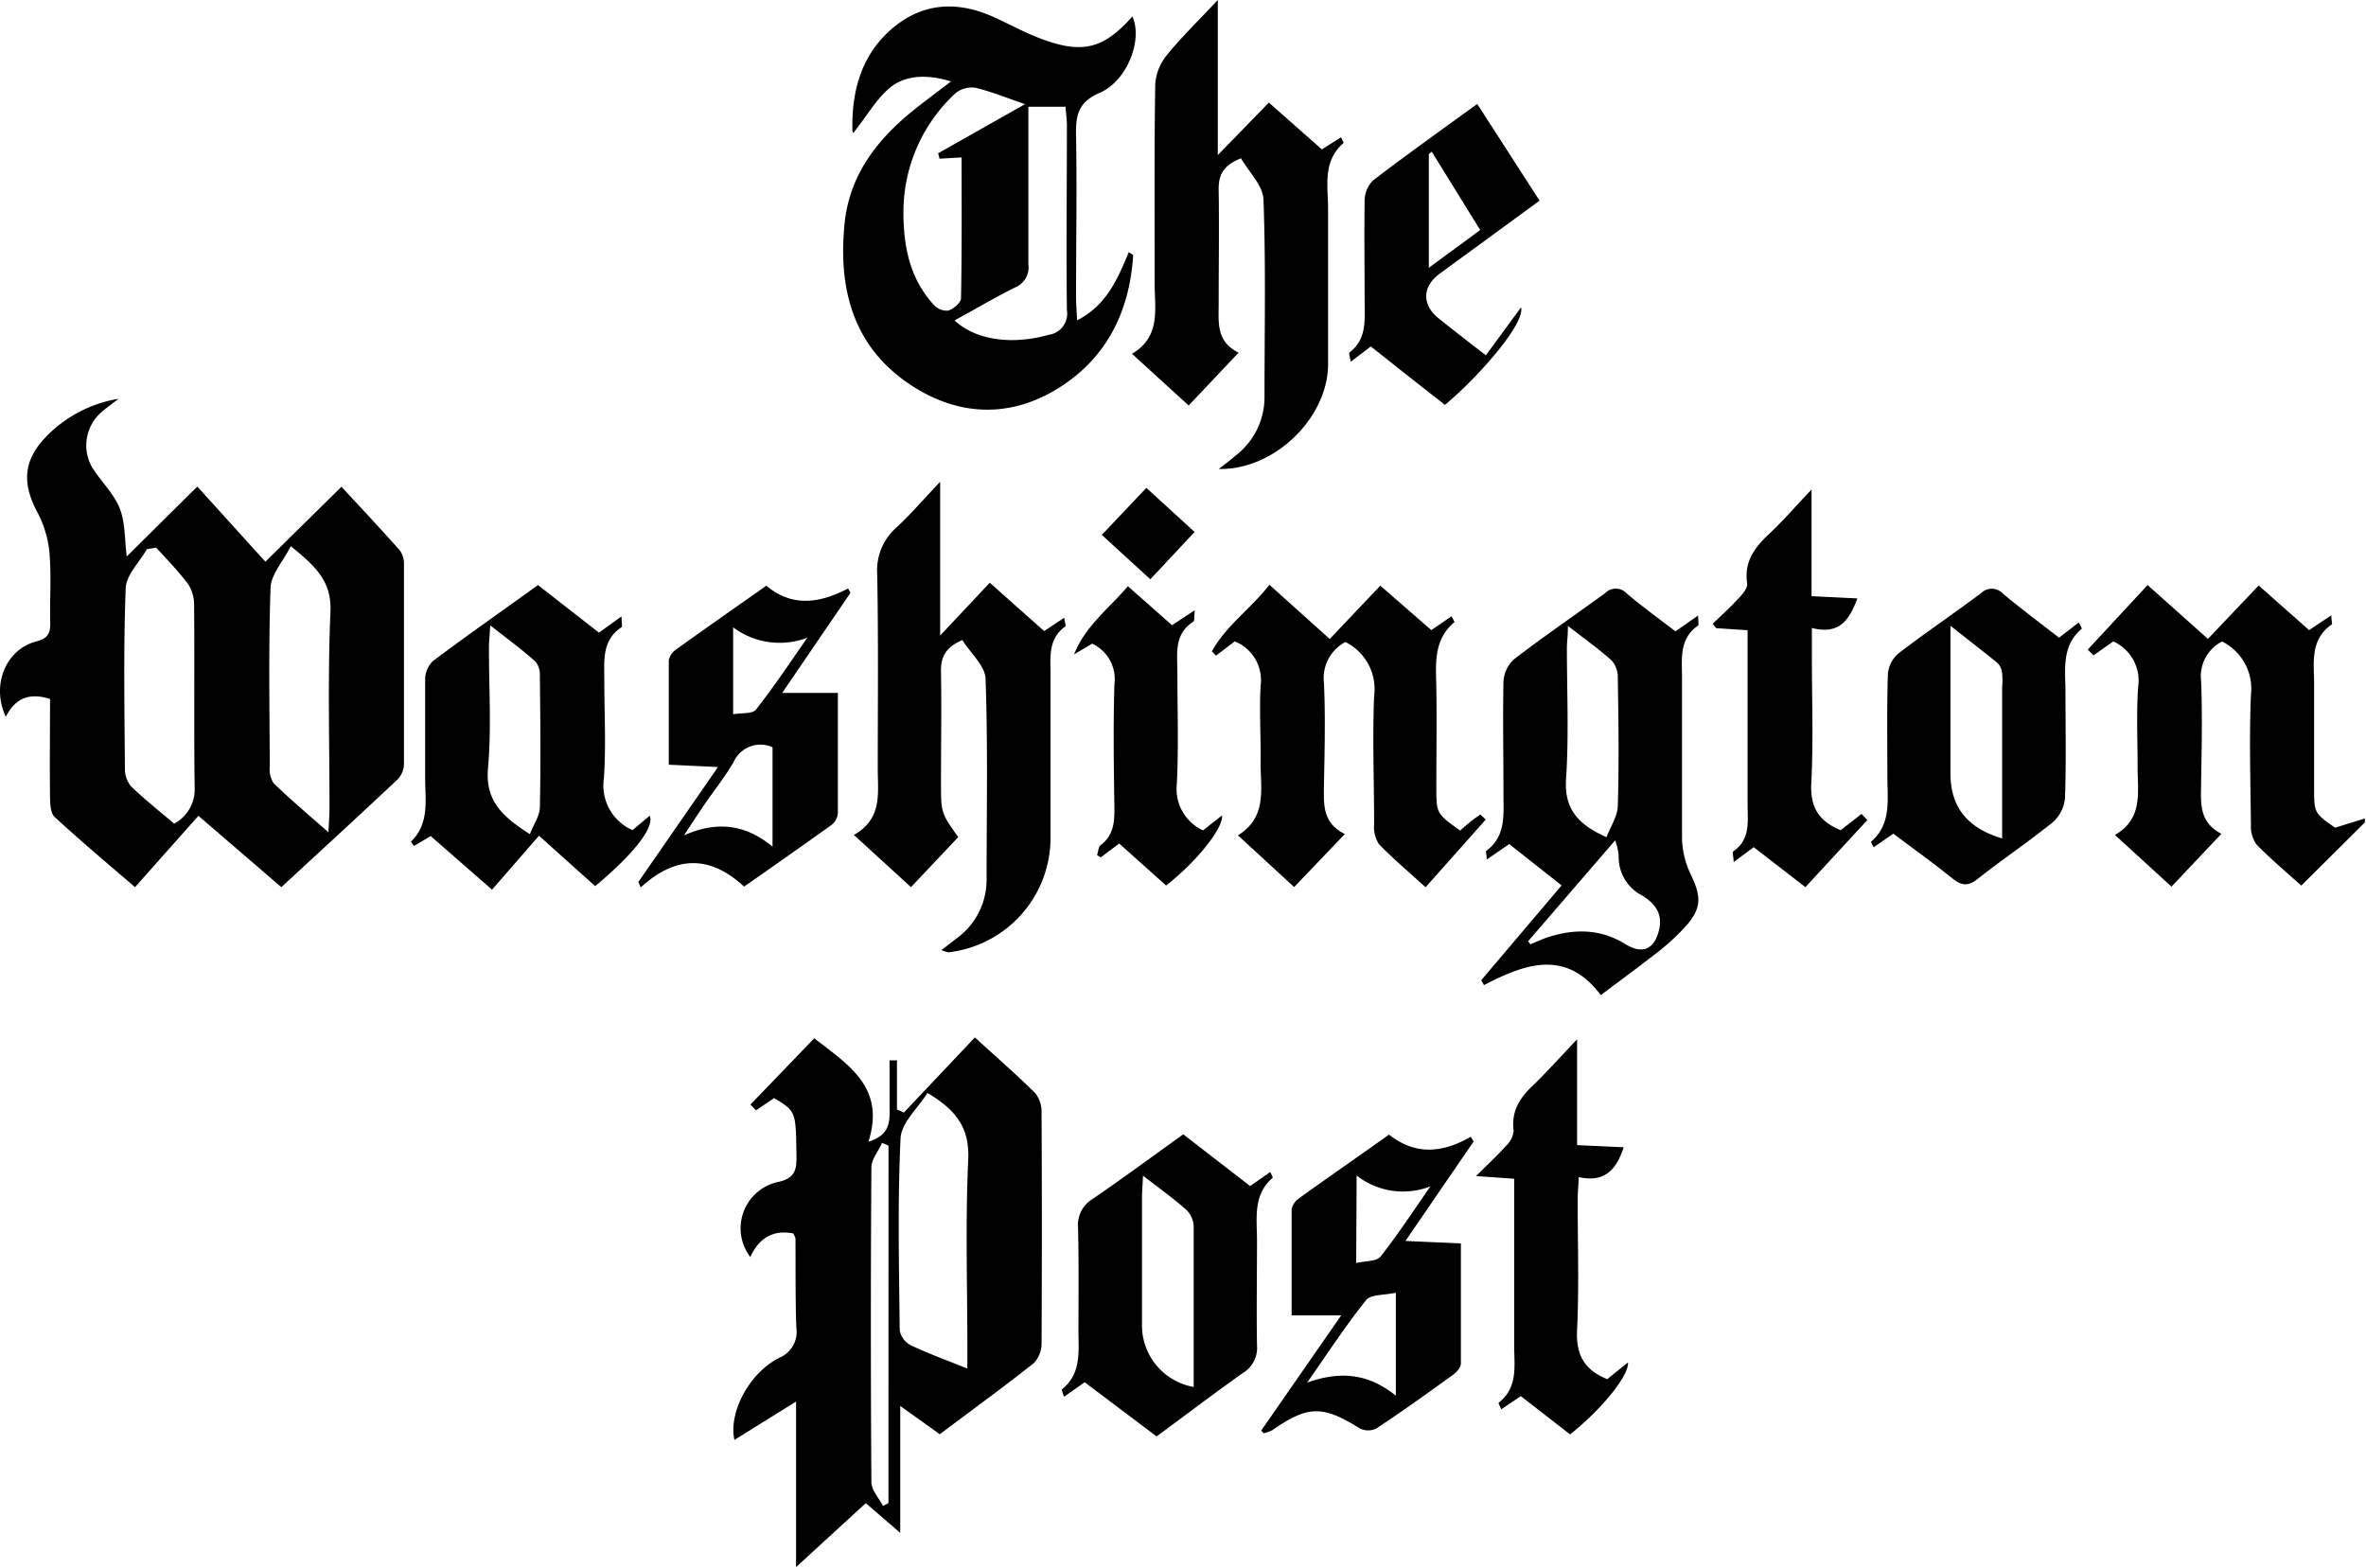 <svg preserveAspectRatio="xMidYMid slice" width="299.999" height="198.82" viewBox="0 0 119 78.534" fill="none" xmlns="http://www.w3.org/2000/svg"><g clip-path="url(#a)" transform="matrix(1.009 0 0 1.009 -.422 -.885)" fill="#3f0f0d"><path d="m118.052 41.706-3.156 3.136c-.749-.68-1.523-1.322-2.22-2.04a1.548 1.548 0 0 1-.279-.976c-.021-2.139-.089-4.303 0-6.45a2.617 2.617 0 0 0-1.432-2.652 1.937 1.937 0 0 0-1.04 1.967c.064 1.66.03 3.32 0 4.984 0 .975-.167 1.98 1.005 2.596l-2.476 2.622-2.806-2.566c1.411-.813 1.12-2.14 1.125-3.333 0-1.338-.065-2.677.025-4.008a2.137 2.137 0 0 0-1.232-2.267l-.984.693-.286-.286 2.973-3.204 2.994 2.673 2.519-2.652 2.503 2.216 1.103-.736c0 .283.06.428.026.45-1.112.77-.877 1.929-.881 2.994v5.086c0 1.283 0 1.283 1.039 2.014l1.48-.457zM17.616 25.041c.976 1.057 1.955 2.096 2.9 3.165.145.211.216.464.202.72v9.867a1.146 1.146 0 0 1-.304.766c-1.895 1.784-3.816 3.542-5.783 5.36l-4.115-3.542-3.148 3.542c-1.37-1.18-2.708-2.302-3.991-3.486-.21-.193-.218-.655-.227-.993-.021-1.621 0-3.242 0-4.863-1.044-.334-1.737-.026-2.194.885-.74-1.566 0-3.354 1.514-3.743.59-.15.701-.428.689-.945-.026-1.138.06-2.284-.035-3.422a5.317 5.317 0 0 0-.59-2.019c-.77-1.433-.723-2.566.38-3.734a6.463 6.463 0 0 1 3.637-1.925c-.261.2-.527.393-.775.603a2.186 2.186 0 0 0-.526 2.819c.428.68 1.065 1.283 1.352 2.002.287.718.248 1.565.355 2.404l3.503-3.47 3.38 3.73zm-9.2 3.024-.458.073c-.368.646-1.027 1.283-1.052 1.938-.116 2.994-.06 5.988-.039 8.982-.002.312.106.615.304.856.676.654 1.416 1.24 2.139 1.852a1.925 1.925 0 0 0 1.018-1.81c-.039-2.993 0-5.988-.026-8.982a1.954 1.954 0 0 0-.282-1.078c-.488-.65-1.044-1.227-1.604-1.83Zm8.555 14.116c.025-.556.051-.855.051-1.18 0-3.251-.094-6.507.047-9.749.068-1.535-.753-2.271-1.968-3.26-.389.766-.984 1.408-1.005 2.067-.103 2.955-.051 5.915-.038 8.876-.032.285.033.572.184.816.83.809 1.71 1.549 2.729 2.443zM47.316 72.077l-1.964-1.403v6.3l-1.71-1.475-3.461 3.174v-8.217l-3.059 1.903c-.295-1.309.672-3.276 2.216-4.072a1.4 1.4 0 0 0 .855-1.523c-.05-1.463-.03-2.93-.042-4.397 0-.06-.043-.116-.103-.257-.997-.197-1.71.223-2.139 1.172a2.356 2.356 0 0 1 1.31-3.713c.855-.17.996-.539.983-1.283-.038-2.228 0-2.228-1.112-2.896l-.898.608-.274-.287 3.165-3.29c1.681 1.314 3.555 2.426 2.69 5.134 1.169-.351 1.049-1.13 1.049-1.844v-2.194h.368v2.438l.342.154 3.525-3.73c1.043.954 2.053 1.83 2.994 2.763.215.274.327.615.316.963.02 3.81.02 7.62 0 11.433.009.374-.13.737-.385 1.01-1.514 1.202-3.11 2.357-4.666 3.529zm1.368-3.26V67.8c0-3.122-.102-6.25.043-9.363.073-1.587-.624-2.468-2.023-3.302-.466.744-1.283 1.467-1.335 2.228-.154 3.178-.077 6.37-.043 9.556a1.044 1.044 0 0 0 .54.736c.868.415 1.775.74 2.818 1.163zM44.77 57.751l-.32-.14c-.184.427-.527.812-.53 1.218-.035 5.21-.035 10.42 0 15.63 0 .398.376.787.577 1.18l.27-.14zM43.034 7.464c.043.064-.051 0-.056-.09-.047-2.053.48-3.9 2.14-5.218 1.496-1.18 3.177-1.202 4.884-.428.744.338 1.463.732 2.22 1.027 2.139.83 3.2.573 4.654-1.061.518 1.133-.231 3.187-1.63 3.794-1.073.466-1.185 1.125-1.168 2.1.048 2.67 0 5.343 0 8.012 0 .347.03.693.052 1.18 1.493-.765 2.023-2.091 2.566-3.383.129.09.223.129.218.158-.188 2.922-1.424 5.287-3.986 6.755-2.438 1.386-4.958 1.129-7.212-.428-2.76-1.908-3.448-4.774-3.123-7.94.24-2.309 1.532-4.041 3.273-5.474.616-.505 1.262-.976 2.006-1.549-1.176-.36-2.224-.33-3.024.304-.693.577-1.19 1.463-1.814 2.241zm5.013 9.32c1.074.998 2.883 1.22 4.671.715a1.063 1.063 0 0 0 .907-1.232c-.038-3.058 0-6.117 0-9.175 0-.282-.043-.569-.068-.915h-1.844v7.832a1.082 1.082 0 0 1-.667 1.142c-1.005.5-1.985 1.082-2.999 1.634zm3.5-10.736c-.972-.333-1.712-.637-2.452-.812a1.283 1.283 0 0 0-.996.265 8.028 8.028 0 0 0-2.588 5.907c0 1.711.316 3.31 1.514 4.611a.878.878 0 0 0 .714.278c.257-.085.625-.393.629-.611.047-2.332.03-4.659.03-6.994l-1.095.064-.069-.27zM49.796 29.806l2.7 2.4.992-.66c.034.228.102.429.06.429-.856.607-.74 1.51-.736 2.386v8.128a5.719 5.719 0 0 1-5.06 5.663c-.077 0-.167-.047-.36-.103l.732-.569a3.584 3.584 0 0 0 1.514-2.93c0-3.323.069-6.651-.051-9.97-.022-.664-.757-1.284-1.15-1.93-.895.39-1.075.899-1.062 1.587.03 1.822 0 3.649 0 5.475 0 1.519 0 1.519.856 2.721l-2.344 2.485-2.836-2.592c1.416-.796 1.189-2.053 1.185-3.25 0-3.23.034-6.456-.026-9.68a2.823 2.823 0 0 1 .941-2.32c.71-.654 1.339-1.394 2.182-2.28v7.632zM83.832 32.218l1.125-.783c0 .278.043.462 0 .496-.94.65-.804 1.617-.8 2.567v8.012c.018.61.163 1.211.428 1.762.552 1.146.552 1.711-.295 2.648-.397.426-.826.82-1.283 1.18-.916.719-1.857 1.408-2.879 2.178-1.737-2.306-3.756-1.553-5.8-.497l-.137-.243 3.99-4.706-2.6-2.053-1.116.77c0-.27-.064-.428-.026-.428.992-.735.856-1.8.856-2.836 0-1.856-.035-3.713 0-5.56.02-.429.21-.832.526-1.121 1.471-1.13 2.994-2.169 4.508-3.272a.743.743 0 0 1 1.1.021c.735.62 1.548 1.215 2.403 1.865zM80.41 42.437c.201-.526.544-1.031.56-1.549.065-2.138.035-4.234 0-6.352a1.283 1.283 0 0 0-.29-.855c-.638-.578-1.352-1.082-2.186-1.732 0 .496-.051.808-.051 1.116 0 2.139.102 4.307-.039 6.446-.107 1.48.544 2.28 2.006 2.926zm-3.892 5.167.115.15c.287-.116.57-.252.856-.347 1.322-.427 2.613-.427 3.85.334.855.535 1.454.274 1.685-.727.184-.804-.244-1.318-.856-1.686a2.139 2.139 0 0 1-1.154-1.993 3.566 3.566 0 0 0-.172-.744zM61.162 24.16c.33-.261.573-.428.808-.646a3.644 3.644 0 0 0 1.463-2.96c0-3.26.069-6.524-.051-9.775-.026-.701-.736-1.377-1.116-2.044-.937.372-1.117.885-1.108 1.57.03 1.89 0 3.78 0 5.672 0 .915-.129 1.852.988 2.408l-2.477 2.622-2.814-2.567c1.458-.855 1.12-2.245 1.125-3.516 0-3.293-.022-6.587.03-9.876.04-.532.245-1.037.585-1.446.715-.881 1.54-1.677 2.52-2.725v7.7L63.65 5.97l2.631 2.323.95-.599c.077.171.14.27.124.283-1.07.928-.757 2.181-.766 3.345v7.7c-.051 2.651-2.695 5.2-5.428 5.136zM67.446 32.748a2.035 2.035 0 0 0-1.061 2.05c.073 1.66.034 3.323 0 4.983 0 .95-.133 1.916 1.035 2.502l-2.515 2.63-2.79-2.566c1.472-.915 1.113-2.318 1.126-3.619.013-1.3-.069-2.566 0-3.81a2.074 2.074 0 0 0-1.283-2.2l-.933.706-.205-.21c.706-1.282 1.929-2.112 2.857-3.306l2.994 2.69 2.511-2.647 2.533 2.207 1-.684c.057.092.107.187.15.286-1.073.894-.92 2.11-.902 3.298.025 1.63 0 3.26 0 4.89 0 1.313 0 1.313 1.18 2.16.159-.137.325-.283.5-.428.176-.146.339-.248.505-.368l.266.252-2.986 3.358c-.813-.74-1.604-1.407-2.314-2.139a1.586 1.586 0 0 1-.24-.992c0-2.139-.085-4.243 0-6.356a2.606 2.606 0 0 0-1.428-2.687zM27.37 29.922l3.028 2.361 1.12-.808c0 .32.048.504 0 .539-.983.654-.855 1.646-.855 2.622 0 1.63.09 3.263-.021 4.885a2.417 2.417 0 0 0 1.42 2.566l.855-.714c.248.573-.795 1.899-2.707 3.495l-2.79-2.503-2.33 2.678-3.046-2.66-.83.491a2.184 2.184 0 0 1-.15-.214c.937-.907.702-2.07.706-3.174v-4.884c.003-.34.14-.664.38-.903 1.712-1.288 3.444-2.494 5.22-3.777zM25 31.924c-.03.522-.064.834-.064 1.146 0 1.98.128 3.974-.047 5.942-.146 1.634.731 2.408 2.078 3.276.193-.496.488-.907.497-1.326.047-2.177.025-4.354 0-6.532a1.04 1.04 0 0 0-.214-.705c-.659-.59-1.382-1.121-2.246-1.801zM102.872 32.534l.979-.753c.058.098.11.199.154.304-1.048.885-.808 2.091-.813 3.238 0 1.71.039 3.452-.025 5.176a1.814 1.814 0 0 1-.595 1.189c-1.215.983-2.519 1.856-3.747 2.827-.488.385-.813.32-1.262-.043-.937-.757-1.916-1.458-2.917-2.207l-.975.672a1.462 1.462 0 0 1-.133-.27c1.031-.89.809-2.096.813-3.238 0-1.71-.03-3.392.026-5.082.03-.398.218-.769.521-1.03 1.344-1.031 2.75-1.98 4.107-2.995a.75.75 0 0 1 1.082.026c.898.749 1.839 1.45 2.785 2.186zm-5.39-.59v7.318c0 1.656.808 2.712 2.566 3.238v-7.507c.02-.226.02-.453 0-.68a.855.855 0 0 0-.213-.509c-.71-.577-1.42-1.125-2.353-1.86zM58.078 72.186l-3.572-2.69-1.026.723c-.06-.21-.129-.351-.099-.372.946-.762.826-1.818.817-2.853 0-1.712.022-3.453-.021-5.18a1.514 1.514 0 0 1 .757-1.438c1.501-1.03 2.969-2.113 4.466-3.187l3.32 2.567.996-.693c.053.089.096.184.128.282-1.01.856-.778 2.036-.783 3.149 0 1.71-.03 3.451 0 5.175a1.451 1.451 0 0 1-.705 1.37c-1.42 1.009-2.82 2.07-4.278 3.147zm-.676-12.948c-.025.544-.051.856-.051 1.164v6.335a3.106 3.106 0 0 0 2.566 2.994v-7.995a1.215 1.215 0 0 0-.385-.817c-.633-.56-1.296-1.03-2.13-1.68z" style="fill:#000"/><path d="M37.602 44.892c-1.758-1.625-3.448-1.497-5.133.039l-.116-.27 3.952-5.706-2.442-.116v-5.188a.855.855 0 0 1 .35-.522c1.477-1.06 2.97-2.104 4.492-3.174 1.309 1.09 2.674.856 4.06.137l.115.218-3.388 4.966h2.763v5.989a.815.815 0 0 1-.308.56c-1.424 1.023-2.861 2.028-4.346 3.067zm1.411-1.993v-4.924a1.451 1.451 0 0 0-1.933.736c-.428.736-.959 1.395-1.438 2.092-.35.509-.684 1.03-1.026 1.544 1.608-.71 3.02-.573 4.397.56zm-1.955-6.562c.428-.085.971 0 1.142-.244.899-1.146 1.711-2.365 2.541-3.559a3.85 3.85 0 0 1-3.683-.513zM63.27 71.896l3.97-5.719h-2.46v-5.265a.856.856 0 0 1 .351-.535c1.476-1.065 2.994-2.109 4.483-3.174 1.317 1.044 2.673.907 4.055.107l.146.235c-1.091 1.587-2.178 3.174-3.384 4.937l2.75.124v5.958c0 .201-.23.454-.427.59-1.24.899-2.486 1.789-3.765 2.635a.92.92 0 0 1-.825 0c-1.84-1.15-2.567-1.146-4.342.086-.135.07-.279.12-.427.154zm6.682-6.844c-.56.129-1.245.073-1.48.372-1.044 1.31-1.96 2.717-2.922 4.09 1.592-.565 2.995-.488 4.402.65zm-1.968-1.471c.47-.116 1.018-.077 1.207-.32.88-1.122 1.664-2.32 2.48-3.491a3.734 3.734 0 0 1-3.665-.535zM92.033 42.091l1.035-.808.29.303-3.075 3.332-2.566-1.984-.997.74c0-.27-.081-.488-.021-.53.855-.591.718-1.455.714-2.298v-8.683l-1.565-.103-.167-.218c.449-.428.915-.855 1.347-1.33.171-.184.394-.462.364-.663-.163-1.07.355-1.78 1.082-2.46.727-.68 1.283-1.339 2.113-2.211v5.295l2.276.112c-.39 1.03-.856 1.822-2.259 1.467v1.544c0 2.049.077 4.106-.03 6.15-.064 1.199.377 1.904 1.459 2.345zM78.601 72.085l-2.446-1.9-.971.655c-.065-.162-.15-.312-.129-.325.98-.766.77-1.848.77-2.87v-8.251l-1.89-.133c.616-.616 1.078-1.04 1.492-1.506.211-.194.344-.459.373-.744-.124-.945.282-1.604.932-2.224.65-.62 1.339-1.39 2.216-2.314v5.252l2.314.107c-.364 1.104-.928 1.767-2.229 1.48-.021.458-.055.804-.055 1.147 0 2.138.073 4.303-.03 6.446-.06 1.223.355 1.98 1.497 2.438l1.03-.83c.065.65-1.334 2.357-2.874 3.572zM73.994 6.04l3.093 4.798-2.926 2.14c-.684.5-1.369.996-2.049 1.5-.855.63-.855 1.52-.077 2.17.676.543 1.36 1.077 2.387 1.869l1.745-2.383c.218.778-2.07 3.422-3.777 4.842l-1.818-1.424-1.86-1.476-1.001.761c-.034-.248-.103-.427-.06-.462.855-.65.757-1.574.753-2.48 0-1.712-.026-3.388 0-5.078.008-.374.161-.73.427-.992 1.656-1.266 3.354-2.477 5.163-3.786zm.146 6.257-2.404-3.888-.146.115v5.647zM60.38 42.099l.944-.74c.069.65-1.321 2.352-2.776 3.477l-2.327-2.083-.92.689-.179-.116c.056-.167.064-.406.18-.496.624-.47.688-1.104.68-1.822-.03-2.05-.06-4.102 0-6.151a1.946 1.946 0 0 0-1.104-2.028l-.898.535c.556-1.403 1.711-2.263 2.673-3.384l2.19 1.934 1.13-.744c-.047.355 0 .534-.081.573-.98.637-.779 1.625-.783 2.566 0 1.822.064 3.649-.026 5.467a2.263 2.263 0 0 0 1.296 2.323zM57.766 29.634l-2.409-2.203 2.212-2.335 2.395 2.19z" style="fill:#000"/></g><defs><clipPath id="a"><path fill="#fff" transform="translate(.652 .877)" d="M0 0h117.4v77.803H0z"/></clipPath></defs></svg>